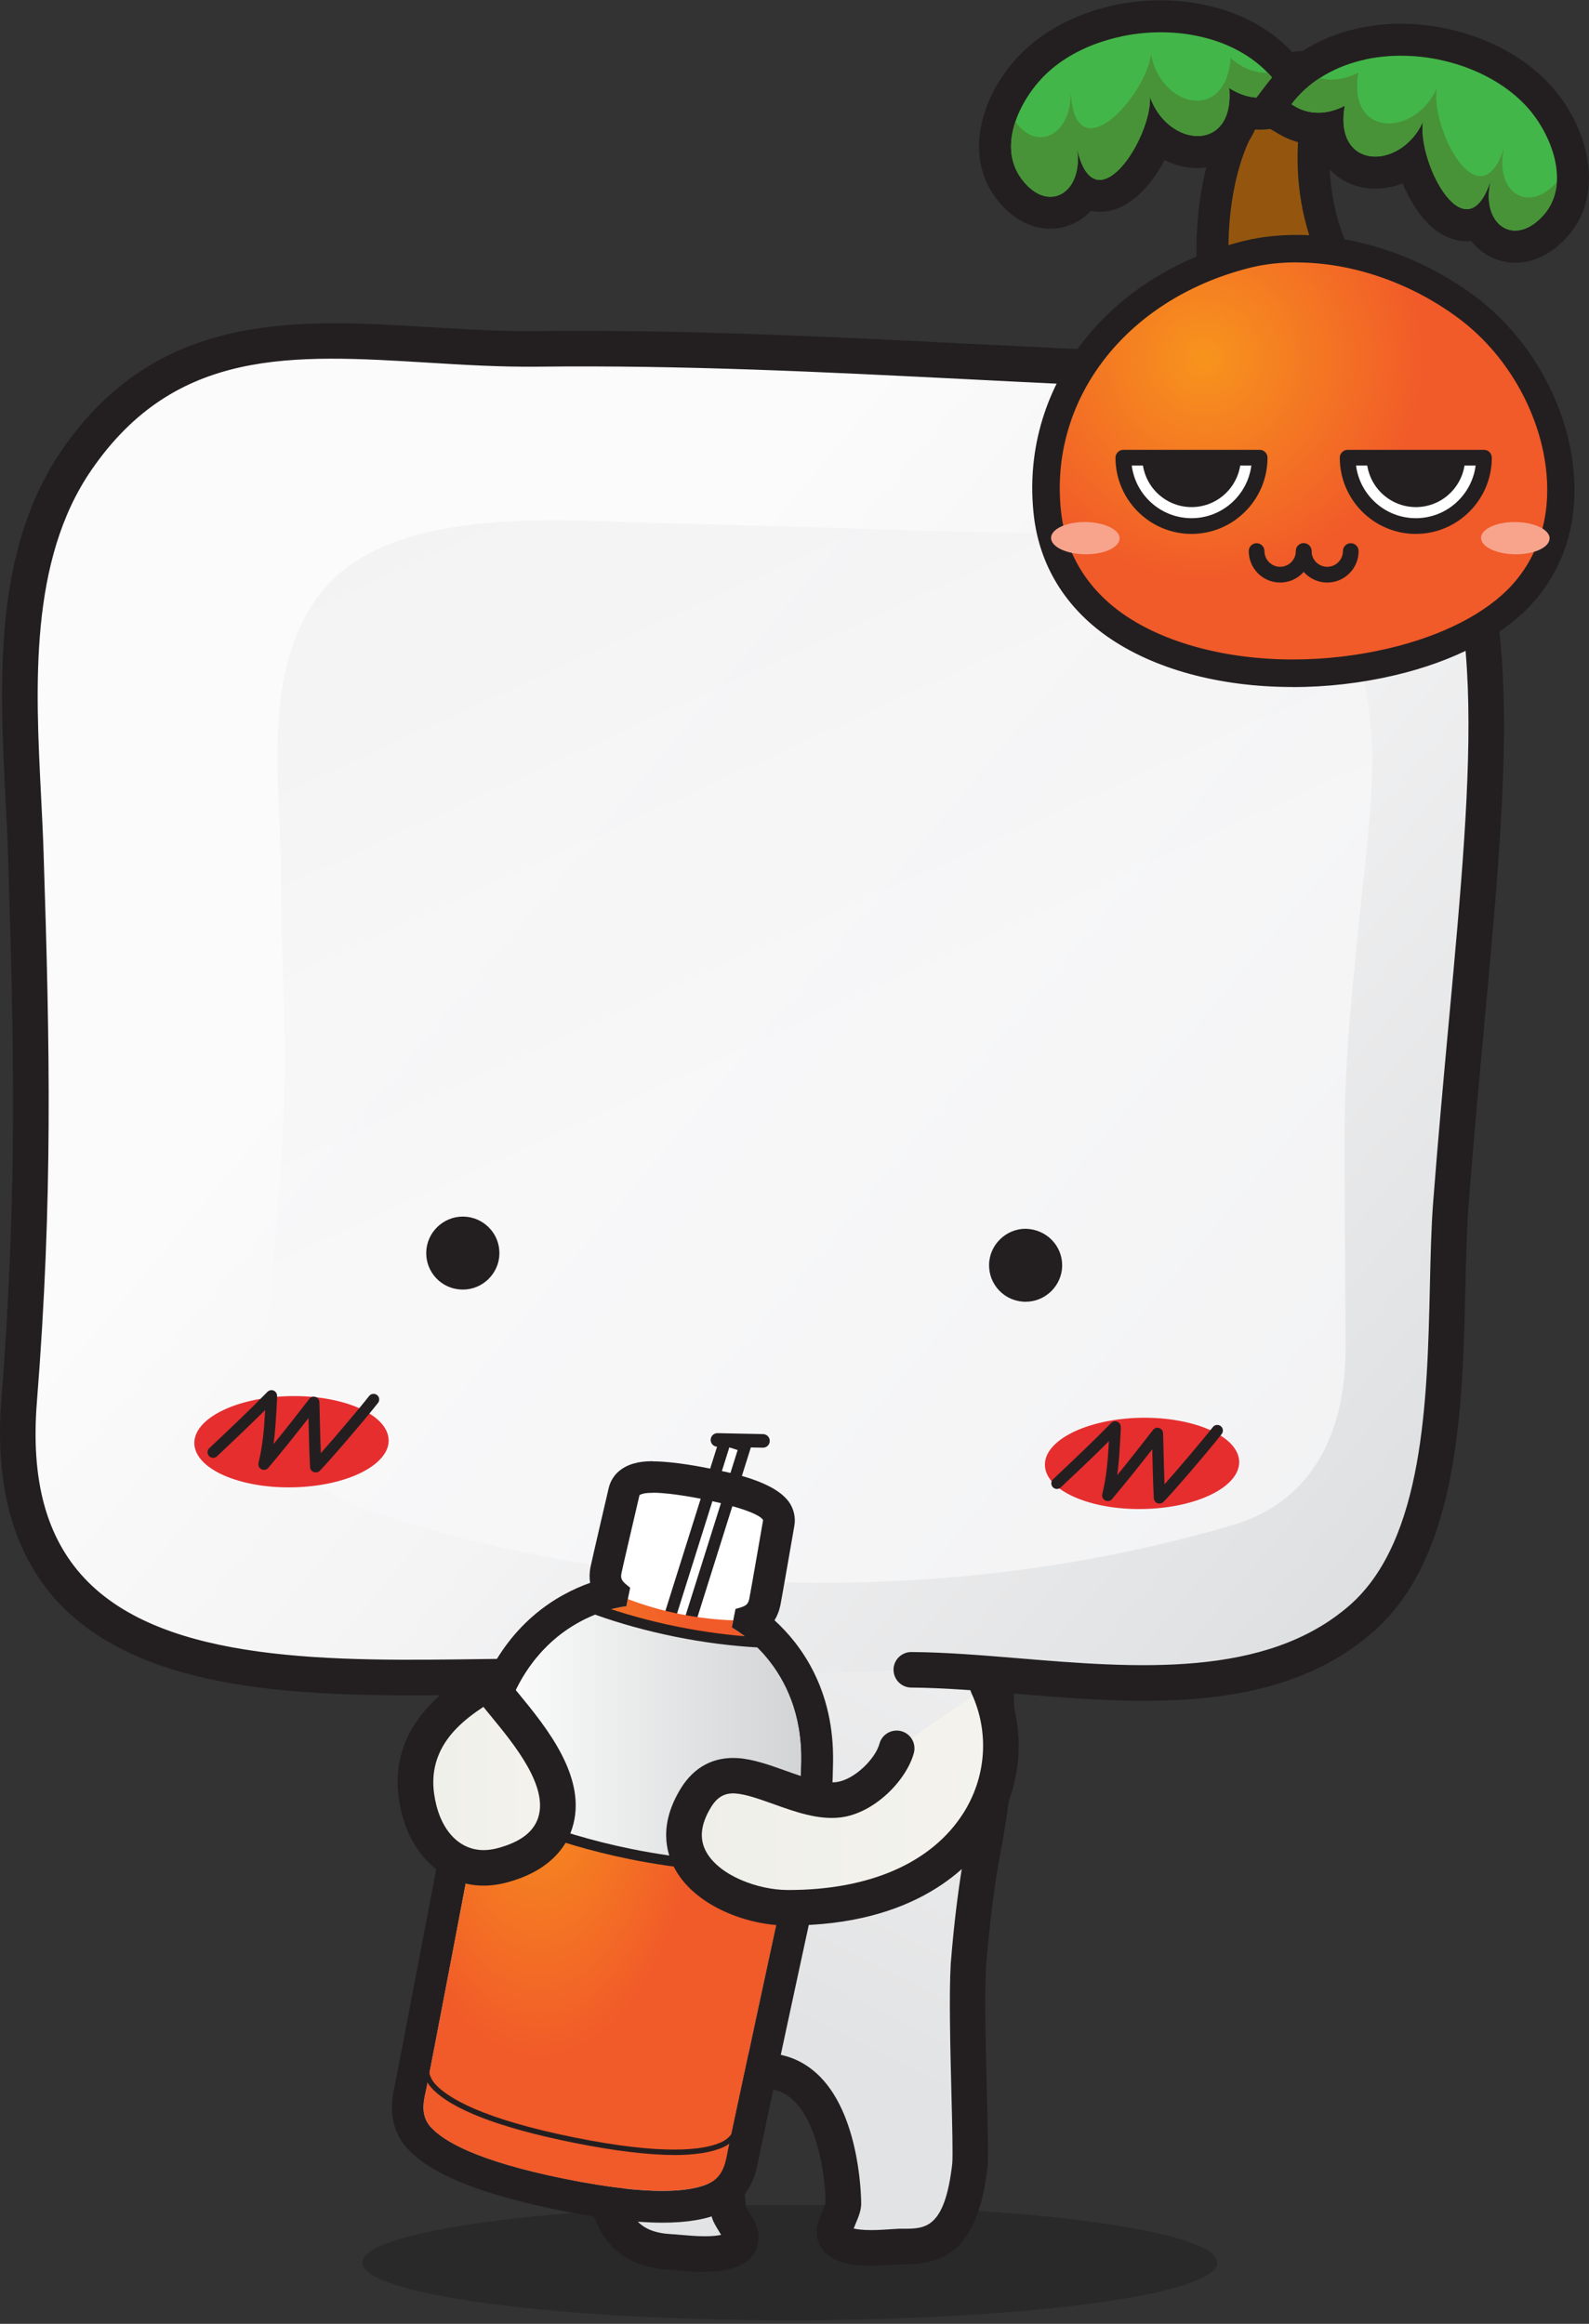 <svg width="411" height="601" viewBox="0 0 411 601" fill="none" xmlns="http://www.w3.org/2000/svg">
<rect x="0" y="0" width="411" height="601" fill="#333333" stroke="none"/>
<path d="M314.83 585.174C314.83 593.427 265.342 600.086 204.276 600.086C143.209 600.086 93.721 593.406 93.721 585.174C93.721 576.942 143.209 570.263 204.276 570.263C265.342 570.263 314.83 576.942 314.83 585.174Z" fill="black" fill-opacity="0.2"/>
<path d="M254.335 477.916C257.875 459.001 261.659 426.236 248.996 409.65C246.766 406.708 244.045 404.155 240.956 401.969C224.876 390.53 199.181 389.141 182.181 395.596C149.223 408.118 144.477 446.111 142.083 476.241C141.101 488.456 142.574 499.589 145.213 510.313C146.911 521.302 156.056 558.561 156.506 563.872C157.365 573.411 160.598 581.827 173.588 582.481C177.271 582.664 191.53 584.871 191.612 578.702C191.632 576.904 189.075 573.861 188.523 572.288C188.052 570.899 185.004 537.664 193.637 536.03C217 531.598 218.186 566.875 218.125 570.02C218.084 571.695 215.997 575.188 215.854 576.986C215.363 583.012 228.906 581.194 232.589 581.092C238.562 580.928 248.259 582.583 250.817 560.236C251.369 555.313 249.651 521.691 250.469 508.27C251.267 498.118 252.453 487.986 254.356 477.936L254.335 477.916Z" fill="url(#paint0_linear_262_695)"/>
<path d="M182.243 587.566C179.604 587.566 177.026 587.341 175.144 587.178C174.428 587.117 173.814 587.055 173.364 587.035C153.868 586.054 152.415 569.631 151.924 564.239C151.72 561.93 149.183 550.634 146.933 540.666C144.294 528.982 141.593 516.889 140.673 511.109C137.583 498.505 136.581 487.291 137.481 475.832C140.202 441.801 145.971 404.379 180.524 391.244C187.664 388.528 196.113 387.098 204.931 387.098C219.619 387.098 233.715 391.142 243.617 398.169C247.176 400.702 250.204 403.603 252.659 406.83C265.711 423.948 263.236 455.384 258.858 478.732C257.16 487.72 255.932 497.484 255.052 508.576C254.623 515.868 254.971 529.963 255.257 541.279C255.523 552.105 255.666 558.335 255.4 560.684C252.904 582.48 243.617 585.544 233.96 585.605C233.531 585.605 233.122 585.605 232.712 585.605C232.283 585.605 231.669 585.666 230.974 585.707C229.48 585.809 227.414 585.952 225.307 585.952C219.231 585.952 215.528 584.849 213.237 582.378C211.784 580.805 211.088 578.721 211.273 576.536C211.395 574.942 212.091 573.288 212.746 571.715C213.012 571.061 213.421 570.122 213.523 569.672C213.564 565.607 212.336 550.451 205.544 543.526C202.701 540.625 199.223 539.624 194.804 540.401C194.333 540.973 192.451 544.016 192.247 555.394C192.124 562.319 192.697 569.059 192.963 570.837C193.126 571.123 193.454 571.674 193.699 572.062C194.906 574.003 196.257 576.229 196.236 578.68C196.195 581.99 194.333 587.525 182.263 587.525L182.243 587.566ZM149.797 509.781C150.676 515.317 153.459 527.695 155.934 538.644C158.982 552.187 160.864 560.644 161.11 563.401C162.01 573.492 165.447 577.414 173.835 577.822C174.367 577.843 175.103 577.904 175.962 577.986C177.681 578.129 180.013 578.354 182.263 578.354C184.514 578.354 185.741 578.17 186.519 577.986C186.294 577.598 186.048 577.21 185.864 576.903C185.209 575.821 184.575 574.799 184.207 573.737C183.614 572.001 180.954 545.916 186.6 536.193C188.523 532.884 191.04 531.781 192.799 531.454C200.45 530.003 207.058 531.964 212.132 537.112C222.852 548.02 222.749 569.836 222.749 570.04C222.709 571.776 222.013 573.451 221.256 575.249C221.133 575.555 220.949 575.964 220.806 576.352C221.583 576.536 222.975 576.76 225.327 576.76C227.127 576.76 228.948 576.638 230.401 576.536C231.239 576.474 231.956 576.433 232.487 576.413C232.958 576.413 233.428 576.413 233.94 576.413C239.3 576.372 244.373 576.352 246.296 559.643C246.501 557.804 246.296 549.511 246.092 541.504C245.785 529.411 245.458 515.684 245.908 507.922C246.828 496.422 248.117 486.331 249.856 477.016C253.17 459.408 256.975 427.584 245.376 412.366C243.494 409.894 241.121 407.627 238.318 405.625C229.951 399.681 217.799 396.269 204.992 396.269C197.259 396.269 189.956 397.495 183.859 399.803C154.318 411.038 149.203 445.294 146.708 476.526C145.869 487.046 146.83 497.402 149.715 509.127C149.756 509.332 149.797 509.536 149.817 509.74L149.797 509.781Z" fill="#231F20"/>
<path d="M235.719 431.851C272.031 432.076 321.806 445.19 352.145 418.614C378.208 395.798 372.848 342.77 375.282 311.19C385.757 175.086 407.831 100.038 298.565 95.749C243.82 93.604 193.76 89.662 138.973 90.254C94.641 90.744 49.389 76.037 19.847 118.954C0.003 147.817 5.609 187.812 6.672 220.781C8.33 272.318 9.005 310.904 4.954 362.298C-2.349 454.586 107.898 428.971 166.98 434.384" fill="url(#paint1_linear_262_695)"/>
<path d="M295.967 439.881C284.859 439.881 273.627 438.941 262.887 438.063C253.231 437.266 244.086 436.51 235.699 436.449C233.162 436.449 231.116 434.366 231.116 431.833C231.116 429.3 233.182 427.257 235.719 427.257H235.74C244.495 427.318 253.783 428.074 263.644 428.891C293.533 431.363 327.391 434.161 349.117 415.144C368.306 398.333 369.166 361.973 369.841 332.763C370.025 324.878 370.189 317.422 370.7 310.824C371.968 294.279 373.4 278.836 374.771 263.925C380.97 196.802 385.45 148.309 363.172 122.918C350.733 108.763 330.153 101.572 298.402 100.326C281.995 99.693 265.833 98.876 250.224 98.079C212.724 96.2 177.291 94.403 139.035 94.832C129.502 94.934 119.948 94.362 110.681 93.79C75.698 91.665 45.481 89.807 23.653 121.55C7.532 144.959 9.169 177.356 10.621 205.912C10.867 210.917 11.133 215.84 11.276 220.62C12.892 270.584 13.71 310.028 9.537 362.647C7.941 382.767 11.971 397.659 21.873 408.199C42.597 430.28 86.479 429.627 125.206 429.075C140.488 428.85 154.931 428.646 167.39 429.79C169.927 430.015 171.788 432.262 171.563 434.794C171.338 437.327 169.047 439.207 166.551 438.962C154.583 437.858 140.385 438.083 125.349 438.287C84.719 438.859 38.669 439.534 15.163 414.511C3.563 402.153 -1.429 384.463 0.351 361.932C4.484 309.783 3.665 270.604 2.07 220.926C1.926 216.208 1.661 211.346 1.415 206.382C-0.099 176.355 -1.838 142.324 16.042 116.341C40.837 80.329 76.618 82.514 111.233 84.618C120.337 85.17 129.768 85.762 138.933 85.64C177.475 85.231 213.031 87.008 250.674 88.908C266.263 89.684 282.404 90.501 298.75 91.134C333.201 92.483 355.868 100.653 370.086 116.852C394.984 145.204 390.34 195.352 383.936 264.762C382.566 279.653 381.134 295.034 379.865 311.519C379.374 317.872 379.211 325.205 379.026 332.967C378.31 363.975 377.41 402.581 355.173 422.048C338.888 436.326 317.653 439.86 295.967 439.86V439.881Z" fill="#231F20"/>
<g opacity="0.74">
<path d="M233.366 408.811C262.6 407.3 291.507 402.479 318.757 394.451C343.511 387.139 348.073 364.301 348.033 348.654C347.848 280.531 346.457 286.945 352.329 230.588C354.763 207.158 359.305 177.907 344.289 157.48C326.572 133.377 283.672 138.075 258.12 137.687C244.536 137.482 186.804 135.603 173.22 135.358C147.689 134.929 101.577 129.72 83.083 153.231C67.391 173.168 72.567 202.48 72.649 226.012C72.772 265.66 75.738 268.377 70.931 323.57C68.374 353.026 63.525 380.01 95.787 390.815C138.994 405.298 186.62 411.242 233.366 408.811Z" fill="url(#paint2_linear_262_695)"/>
</g>
<path d="M203.089 487.496C203.928 484.268 200.02 481.265 200.02 481.265C203.989 481.388 206.833 476.955 207.283 455.752C207.815 430.505 189.3 420.925 189.3 420.925L190.262 416.124C192.471 415.471 193.453 415.307 193.821 413.51C194.19 411.712 197.402 393.124 197.402 393.124C195.704 390.407 181.854 387.731 181.854 387.731C181.854 387.731 168.065 384.831 165.426 386.669C165.426 386.669 161.13 405.053 160.762 406.83C160.393 408.628 161.232 409.159 163.012 410.609L162.03 415.409C162.03 415.409 141.224 417.023 131.875 440.493C124.019 460.205 124.899 465.394 128.622 466.824C128.622 466.824 123.856 468.07 123.365 471.358C122.874 474.647 110.885 537.214 110.312 539.972C109.74 542.75 108.389 546.897 111.519 550.247C114.65 553.597 122.812 558.805 146.155 563.524C169.497 568.243 179.03 566.608 183.224 564.75C187.418 562.891 187.786 558.54 188.339 555.762C188.891 552.984 202.23 490.703 203.068 487.475L203.089 487.496Z" fill="white"/>
<path d="M139.056 544.544L133.982 542.909L187.643 372.387L192.737 374.021L139.056 544.544Z" fill="white"/>
<path d="M139.056 546.077C138.892 546.077 138.749 546.057 138.585 545.996L133.491 544.382C132.693 544.116 132.243 543.258 132.489 542.462L186.17 371.939C186.293 371.551 186.559 371.224 186.927 371.04C187.296 370.856 187.705 370.816 188.093 370.938L193.167 372.552C193.965 372.817 194.415 373.675 194.169 374.472L140.508 544.995C140.386 545.383 140.12 545.71 139.751 545.894C139.526 546.016 139.281 546.057 139.035 546.057L139.056 546.077ZM135.885 541.931L138.053 542.625L190.794 375.024L188.646 374.329L135.885 541.931Z" fill="#231F20"/>
<g style="mix-blend-mode:multiply">
<path d="M199.999 481.26C203.968 481.382 206.811 476.95 207.261 455.747C207.793 430.499 189.279 420.919 189.279 420.919L189.647 419.06C185.228 418.917 180.584 418.386 175.797 417.426C171.03 416.466 166.53 415.138 162.397 413.565L162.029 415.424C162.029 415.424 141.223 417.038 131.874 440.508C124.018 460.22 124.898 465.409 128.621 466.838C128.621 466.838 123.855 468.084 123.364 471.373C122.873 474.662 110.884 537.229 110.311 539.987C109.739 542.765 108.388 546.911 111.518 550.261C114.669 553.611 122.811 558.82 146.154 563.539C169.517 568.257 179.029 566.623 183.244 564.764C187.438 562.906 187.806 558.555 188.358 555.777C188.911 552.999 202.249 490.717 203.088 487.49C203.927 484.262 200.019 481.26 200.019 481.26H199.999Z" fill="url(#paint3_radial_262_695)"/>
</g>
<path d="M174.386 557.332C167.512 557.332 158.715 556.249 148.077 554.105C129.072 550.264 116.838 545.546 111.703 540.092C108.532 536.701 109.412 532.677 110.066 529.715L110.271 528.796C110.353 528.428 110.68 528.183 111.089 528.265C111.458 528.346 111.703 528.714 111.621 529.082L111.417 530.021C110.803 532.82 110.026 536.292 112.706 539.152C116.102 542.747 125.042 548.038 148.343 552.756C171.665 557.475 181.935 556.086 186.456 554.084C190.036 552.511 190.691 548.998 191.202 546.179L191.386 545.239C191.468 544.872 191.816 544.606 192.205 544.708C192.573 544.79 192.819 545.158 192.737 545.525L192.553 546.445C192 549.406 191.264 553.471 187.009 555.351C184.001 556.678 179.766 557.352 174.366 557.352L174.386 557.332Z" fill="#231F20"/>
<path d="M193.801 482.797C187.193 482.797 176.514 482.225 163.196 479.529C141.347 475.097 128.52 468.254 127.988 467.968C126.761 467.498 125.758 466.558 125.165 465.23C123.487 461.39 125.124 453.832 130.648 439.983C136.355 425.684 146.155 419.229 153.397 416.329C153.56 416.267 153.724 416.227 153.888 416.227C154.031 416.227 154.195 416.247 154.338 416.308C160.823 418.616 167.738 420.537 174.878 421.987C181.997 423.417 189.096 424.356 196.011 424.745C196.338 424.745 196.645 424.908 196.87 425.133C202.393 430.627 208.919 440.391 208.592 455.773C208.183 475.321 205.892 482.593 200.163 482.593C200.041 482.593 197.811 482.797 193.801 482.797Z" fill="url(#paint4_linear_262_695)"/>
<path d="M153.887 417.573C160.27 419.861 167.246 421.802 174.611 423.293C181.976 424.784 189.157 425.683 195.928 426.071C201.186 431.28 207.589 440.758 207.262 455.731C206.832 476.648 204.05 481.244 200.163 481.244C200.102 481.244 200.061 481.244 199.999 481.244C199.999 481.244 197.79 481.448 193.801 481.448C187.52 481.448 176.841 480.917 163.462 478.22C141.551 473.788 128.622 466.802 128.622 466.802C124.919 465.372 124.019 460.184 131.875 440.472C137.419 426.541 147.014 420.311 153.887 417.553M153.887 414.897C153.56 414.897 153.212 414.959 152.885 415.081C145.418 418.084 135.271 424.743 129.399 439.491C123.651 453.892 122.075 461.511 123.937 465.76C124.653 467.374 125.84 468.538 127.497 469.212C129.052 470.029 141.858 476.566 162.93 480.835C176.371 483.552 187.131 484.124 193.801 484.124C197.319 484.124 199.508 483.96 200.102 483.92H200.163C206.853 483.92 209.492 476.3 209.922 455.792C210.249 439.941 203.518 429.85 197.81 424.192C197.34 423.722 196.726 423.456 196.072 423.415C189.239 423.027 182.181 422.108 175.143 420.678C168.065 419.248 161.232 417.349 154.788 415.061C154.501 414.959 154.194 414.897 153.887 414.897Z" fill="#231F20"/>
<path d="M168.904 386.057C173.875 386.057 181.833 387.732 181.833 387.732C181.833 387.732 195.683 390.407 197.381 393.124C197.381 393.124 194.169 411.713 193.801 413.51C193.433 415.308 192.471 415.471 190.241 416.125L189.28 420.925C189.28 420.925 207.794 430.505 207.262 455.753C206.833 476.67 204.05 481.266 200.163 481.266C200.102 481.266 200.061 481.266 200 481.266C200 481.266 203.907 484.268 203.068 487.496C202.23 490.723 188.911 553.005 188.339 555.783C187.766 558.561 187.418 562.912 183.224 564.77C181.056 565.73 177.476 566.629 171.318 566.629C165.528 566.629 157.447 565.833 146.134 563.545C122.792 558.826 114.629 553.617 111.499 550.267C108.348 546.938 109.719 542.771 110.292 539.993C110.865 537.215 122.853 474.668 123.344 471.379C123.835 468.09 128.602 466.844 128.602 466.844C124.899 465.415 123.999 460.226 131.854 440.514C141.204 417.044 162.009 415.43 162.009 415.43L162.991 410.63C161.211 409.18 160.373 408.649 160.741 406.851C161.109 405.053 165.405 386.69 165.405 386.69C166.04 386.24 167.308 386.077 168.904 386.077M168.904 377.906C166.49 377.906 163.36 378.151 160.7 380.01C159.063 381.154 157.897 382.89 157.447 384.831C156.731 387.915 153.11 403.419 152.742 405.258C152.435 406.79 152.435 408.158 152.64 409.364C144.088 412.387 131.384 419.74 124.305 437.512C119.027 450.748 117.063 458.694 117.882 464.373C116.593 465.966 115.631 467.907 115.284 470.194C114.834 473.136 103.091 534.518 102.313 538.399C102.252 538.645 102.211 538.89 102.15 539.155C101.454 542.321 99.797 549.757 105.587 555.905C111.663 562.38 124.408 567.508 144.559 571.593C155.217 573.758 164.239 574.841 171.359 574.841C177.701 574.841 182.672 574.003 186.579 572.287C194.292 568.876 195.663 561.42 196.256 558.234C196.297 557.968 196.358 557.703 196.399 557.458C197.054 554.189 210.208 492.827 211.026 489.579C211.599 487.333 211.476 485.188 210.904 483.206C215.036 476.179 215.282 464.638 215.466 455.977C215.875 436.858 207.037 425.153 200.327 419.046C200.982 418.004 201.514 416.738 201.841 415.206C202.209 413.347 205.135 396.515 205.462 394.595C205.81 392.614 205.401 390.571 204.337 388.855C200.757 383.156 189.116 380.889 183.47 379.786C182.283 379.54 174.468 377.947 168.924 377.947L168.904 377.906Z" fill="#231F20"/>
<path d="M125.104 483.082C116.123 483.082 109.29 475.789 107.715 464.493C105.547 448.826 118.046 440.574 122.138 437.857L126.025 435.283L128.93 438.919C129.421 439.532 129.973 440.206 130.566 440.941C137.113 448.908 146.994 460.939 143.578 471.52C141.859 476.831 137.195 480.529 129.748 482.489C128.173 482.898 126.598 483.123 125.104 483.123V483.082Z" fill="url(#paint5_linear_262_695)"/>
<path d="M125.103 487.677C113.852 487.677 105.034 478.608 103.152 465.126C101.454 452.829 106.978 442.35 119.6 434.016L123.487 431.442C125.472 430.135 128.131 430.543 129.625 432.402L132.53 436.038C133 436.63 133.553 437.284 134.146 437.999C141.327 446.742 152.169 459.958 147.975 472.908C146.441 477.647 142.227 483.918 130.934 486.901C128.95 487.411 127.006 487.677 125.103 487.677ZM125.063 441.431L124.694 441.676C118.598 445.7 110.701 452.38 112.276 463.859C113.524 472.868 118.455 478.485 125.103 478.485C126.208 478.485 127.374 478.322 128.581 478.015C134.494 476.463 137.971 473.869 139.199 470.09C141.858 461.919 132.918 451.052 127.006 443.862C126.392 443.126 125.819 442.432 125.329 441.798L125.042 441.451L125.063 441.431Z" fill="#231F20"/>
<path d="M231.935 452.179C230.4 457.857 223.486 464.68 216.878 465.477C208.654 466.477 198.302 459.798 190.548 459.267C185.904 458.96 182.468 461.024 180.094 464.864C169.068 482.696 189.525 493.359 203.744 493.4C250.838 493.523 266.672 460.023 255.482 435.939" fill="url(#paint6_linear_262_695)"/>
<path d="M203.969 497.996H203.682C193.249 497.975 179.91 492.971 174.632 483.452C172.157 478.999 170.397 471.727 176.146 462.453C179.542 456.958 184.656 454.282 190.835 454.691C194.824 454.957 199.059 456.468 203.15 457.939C207.835 459.614 212.704 461.35 216.305 460.901C220.949 460.329 226.431 454.875 227.475 450.973C228.129 448.522 230.666 447.072 233.121 447.725C235.576 448.379 237.028 450.912 236.374 453.363C234.471 460.39 226.227 468.949 217.43 470.031C211.661 470.726 205.769 468.622 200.061 466.579C196.399 465.272 192.921 464.026 190.221 463.842C187.5 463.638 185.577 464.72 183.981 467.274C181.219 471.747 180.79 475.567 182.692 478.978C186.109 485.106 196.072 488.783 203.723 488.804H203.969C224.897 488.804 240.915 481.797 249.078 469.071C255.134 459.634 255.952 447.971 251.267 437.88C250.203 435.571 251.206 432.855 253.497 431.772C255.809 430.71 258.53 431.711 259.614 433.999C265.629 446.949 264.585 461.902 256.832 474.015C251.083 482.982 236.578 497.975 203.989 497.975L203.969 497.996Z" fill="#231F20"/>
<path d="M100.533 372.367C100.717 378.903 89.649 384.398 75.758 384.663C61.888 384.949 50.472 379.884 50.268 373.367C50.063 366.851 61.131 361.357 75.022 361.071C88.892 360.805 100.308 365.871 100.512 372.367H100.533Z" fill="#E62E2F"/>
<path d="M320.517 377.969C320.701 384.505 309.613 390 295.742 390.266C281.872 390.552 270.456 385.465 270.272 378.97C270.068 372.474 281.135 366.959 295.026 366.673C308.876 366.428 320.312 371.473 320.517 377.969Z" fill="#E62E2F"/>
<path d="M81.65 380.81C81.466 380.81 81.303 380.769 81.119 380.708C80.587 380.504 80.219 379.993 80.198 379.441C79.973 375.152 79.871 370.331 79.789 366.756C76.413 371.087 72.894 375.499 69.376 379.646C68.946 380.156 68.21 380.299 67.616 379.993C67.023 379.687 66.696 379.012 66.859 378.359C67.985 373.722 68.332 369.391 68.578 364.673C64.814 368.431 60.988 372.047 57.265 375.56L56.119 376.643C55.546 377.194 54.626 377.174 54.073 376.582C53.521 375.989 53.541 375.091 54.135 374.539L55.28 373.456C59.863 369.126 64.609 364.652 69.171 359.975C69.601 359.546 70.235 359.403 70.787 359.648C71.34 359.893 71.688 360.445 71.667 361.037V361.691C71.442 365.858 71.278 369.637 70.746 373.497C73.917 369.616 77.047 365.612 80.014 361.772C80.382 361.282 81.016 361.098 81.61 361.282C82.182 361.466 82.592 361.997 82.612 362.61C82.653 363.427 82.673 364.816 82.714 366.552C82.776 369.187 82.858 372.517 82.98 375.826C86.479 371.884 92.616 364.693 95.48 361.037C95.971 360.404 96.892 360.302 97.526 360.792C98.16 361.282 98.262 362.201 97.771 362.834C93.884 367.778 84.555 378.583 82.694 380.401C82.428 380.667 82.06 380.81 81.671 380.81H81.65Z" fill="#231F20"/>
<path d="M299.896 388.872C299.712 388.872 299.548 388.831 299.364 388.77C298.832 388.566 298.464 388.055 298.443 387.504C298.218 383.194 298.116 378.393 298.034 374.819C294.74 379.026 291.14 383.561 287.621 387.708C287.191 388.218 286.455 388.361 285.862 388.055C285.268 387.749 284.941 387.075 285.105 386.421C286.23 381.784 286.578 377.454 286.823 372.735C282.977 376.575 279.07 380.272 275.244 383.847L274.364 384.685C273.771 385.236 272.871 385.216 272.318 384.623C271.766 384.031 271.787 383.132 272.38 382.581L273.259 381.743C277.924 377.331 282.752 372.796 287.396 368.016C287.825 367.587 288.46 367.465 289.012 367.69C289.564 367.935 289.912 368.486 289.892 369.079V369.691C289.667 373.858 289.503 377.658 288.971 381.519C292.203 377.556 295.395 373.47 298.239 369.814C298.607 369.324 299.241 369.14 299.834 369.324C300.407 369.508 300.816 370.039 300.837 370.651C300.857 371.448 300.898 372.796 300.939 374.471C301 377.127 301.082 380.518 301.205 383.868C304.724 379.925 310.841 372.735 313.705 369.079C314.196 368.445 315.116 368.343 315.75 368.833C316.385 369.324 316.487 370.243 315.996 370.876C312.129 375.819 302.801 386.625 300.919 388.443C300.653 388.709 300.284 388.852 299.896 388.852V388.872Z" fill="#231F20"/>
<path d="M269.597 327.326C269.536 329.716 267.551 331.615 265.158 331.554C262.764 331.493 260.861 329.532 260.923 327.142C260.984 324.752 262.948 322.852 265.362 322.893C267.756 322.955 269.658 324.936 269.597 327.326Z" fill="#231F20"/>
<path d="M265.28 336.665H265.055C262.539 336.604 260.186 335.583 258.447 333.765C256.708 331.947 255.767 329.557 255.829 327.024C255.931 321.938 260.186 317.791 265.28 317.791C270.701 317.914 274.834 322.224 274.732 327.432C274.629 332.519 270.394 336.665 265.3 336.665H265.28ZM265.28 326.452C264.85 326.452 264.503 326.779 264.503 327.208C264.503 327.412 264.584 327.616 264.707 327.759C264.85 327.902 265.055 327.984 265.26 328.004H265.28V326.452ZM265.28 326.452V328.004C265.71 328.004 266.037 327.657 266.037 327.249C266.037 327.044 265.955 326.84 265.812 326.697C265.669 326.554 265.464 326.472 265.28 326.452Z" fill="#231F20"/>
<path d="M124.019 324.181C123.978 326.571 121.974 328.471 119.6 328.43C117.207 328.369 115.304 326.408 115.366 323.997C115.407 321.607 117.391 319.708 119.805 319.769C122.199 319.81 124.101 321.791 124.04 324.181H124.019Z" fill="#231F20"/>
<path d="M119.701 333.517H119.476C116.96 333.456 114.607 332.434 112.868 330.616C111.13 328.798 110.189 326.408 110.25 323.875C110.352 318.789 114.587 314.643 119.701 314.643H119.926C122.422 314.704 124.775 315.725 126.534 317.543C128.294 319.361 129.214 321.751 129.173 324.284C129.071 329.37 124.836 333.517 119.742 333.517H119.701ZM119.701 323.304C119.272 323.304 118.924 323.63 118.924 324.059C118.924 324.264 119.006 324.468 119.149 324.611C119.292 324.754 119.497 324.856 119.701 324.856V323.304ZM119.701 323.304V324.856C120.111 324.856 120.458 324.509 120.458 324.08C120.458 323.896 120.377 323.692 120.233 323.528C120.09 323.385 119.886 323.304 119.701 323.283V323.304Z" fill="#231F20"/>
<path d="M197.34 374.41H197.299L185.536 374.165C184.574 374.144 183.797 373.348 183.817 372.367C183.838 371.407 184.615 370.651 185.577 370.651H185.618L197.381 370.896C198.342 370.917 199.12 371.714 199.099 372.694C199.079 373.654 198.301 374.41 197.34 374.41Z" fill="#231F20"/>
<path d="M313.92 71.213L313.677 67.082C313.596 65.862 312.073 36.748 328.109 22.323C331.743 19.048 333.489 17.888 335.234 17.522C336.858 17.176 338.442 17.603 339.578 18.681C341.771 20.716 341.385 23.544 340.776 28.203C339.822 35.364 338.015 48.711 344.166 64.01L346.318 69.361L313.92 71.253V71.213Z" fill="#94560F"/>
<path d="M336.087 21.571C340.147 20.716 330.241 40.39 340.309 65.516L317.798 66.818C317.798 66.818 316.133 38.64 330.85 25.395C333.55 22.954 335.174 21.754 336.067 21.55M334.382 13.433C331.5 14.043 329.084 15.854 325.349 19.211C307.851 34.958 309.475 65.984 309.556 67.306L310.043 75.567L318.285 75.099L340.797 73.796L352.286 73.125L347.982 62.424C342.258 48.162 343.882 35.975 344.856 28.712C345.547 23.564 346.135 19.109 342.4 15.61C340.248 13.616 337.325 12.822 334.382 13.433Z" fill="#231F20"/>
<path d="M273.728 54.795C269.14 55.751 264.451 53.554 260.858 48.712C253.246 38.437 259.031 23.931 268.349 15.508C273.789 10.585 281.015 7.085 289.236 5.356C305.07 2.04 325.43 5.743 335.214 21.51L337.691 25.477L332.799 27.756C331.662 28.326 330.342 28.794 329.023 29.078C326.648 29.567 324.192 29.506 321.735 28.916C320.477 35.101 316.397 38.213 312.337 39.068C307.891 40.004 303.182 38.437 299.467 35.223C296.747 42.282 291.693 49.322 286.11 50.481C284.872 50.746 282.802 50.868 280.691 49.708C278.985 52.475 276.448 54.245 273.728 54.815V54.795Z" fill="#43B649"/>
<path d="M290.089 9.404C305.598 6.149 323.4 10.299 331.723 23.686L331.073 23.991C330.119 24.459 329.165 24.805 328.191 25.009C324.74 25.741 321.167 24.846 317.94 22.771C318.589 30.278 315.524 34.144 311.505 34.998C306.491 36.056 299.995 32.353 297.437 25.029C297.782 32.292 291.063 45.212 285.298 46.432C282.518 47.022 279.919 44.845 278.498 37.989C279.737 45.028 276.895 49.931 272.916 50.766C270.216 51.335 267.009 50.033 264.208 46.249C257.753 37.541 264.066 25.029 271.15 18.6C276.164 14.043 282.883 10.93 290.109 9.424M288.404 1.307C279.473 3.179 271.576 7.044 265.588 12.456C254.911 22.079 248.476 38.945 257.55 51.173C262.076 57.276 268.43 60.145 274.581 58.843C277.382 58.253 280.061 56.788 282.193 54.529C284.385 54.957 286.212 54.672 286.963 54.529C292.809 53.309 297.864 47.816 301.233 41.407C304.968 43.279 309.109 43.95 313.169 43.096C317.534 42.18 322.223 39.169 324.618 33.513C326.364 33.615 328.13 33.493 329.855 33.127C331.479 32.781 333.103 32.231 334.625 31.479L335.194 31.214L343.679 27.267L338.726 19.312C327.886 1.836 305.618 -2.335 288.384 1.286L288.404 1.307Z" fill="#231F20"/>
<path d="M318.304 14.978C317.066 31.865 300.177 27.714 297.701 13.961C296.503 24.703 277.99 45.252 276.955 23.747C277.117 34.977 268.166 39.372 262.644 31.437C260.939 36.483 260.959 41.834 264.207 46.228C271.129 55.546 280.568 49.789 278.477 37.968C282.882 59.025 297.965 35.812 297.437 25.008C302.065 38.212 319.401 39.636 317.939 22.77C322.08 25.456 326.81 26.127 331.073 23.991L331.722 23.686C330.606 21.895 329.327 20.288 327.906 18.823C324.455 18.925 321.126 17.521 318.304 14.978Z" fill="#489337"/>
<path d="M394.143 63.543C390.489 64.316 386.957 63.197 384.419 60.511C383.628 59.657 382.958 58.68 382.43 57.622C381.943 57.826 381.456 57.968 380.948 58.09C378.979 58.497 375.934 58.334 372.626 55.242C369.398 52.19 366.617 46.86 365.074 41.489C363.146 42.872 360.974 43.849 358.721 44.317C354.336 45.252 350.175 44.154 347.272 41.326C345.912 40.003 344.004 37.42 343.517 33.106C339.599 33.696 335.803 32.923 332.494 30.848L327.927 28.203L330.769 24.46C335.843 17.746 343.374 13.189 352.529 11.256C368.85 7.838 387.505 13.351 397.918 24.704C406.403 33.981 410.829 48.935 402.303 58.436C399.867 61.162 397.045 62.932 394.183 63.522L394.143 63.543Z" fill="#43B649"/>
<path d="M353.341 15.325C368.037 12.232 385.332 17.176 394.853 27.532C401.308 34.571 406.423 47.633 399.197 55.689C397.228 57.887 395.198 59.107 393.31 59.494C387.728 60.654 383.404 54.774 385.759 46.148C384.175 51.275 382.186 53.594 380.136 54.021C373.904 55.323 366.962 39.515 368.078 31.479C365.825 36.443 361.765 39.434 357.888 40.268C351.798 41.55 346.033 37.521 347.86 27.349C346.5 28.061 345.099 28.569 343.719 28.854C340.593 29.505 337.467 29.078 334.686 27.349L334.057 26.982C338.807 20.696 345.749 16.952 353.361 15.345M351.676 7.227C341.527 9.364 333.163 14.45 327.48 21.977L321.796 29.465L329.936 34.164L330.443 34.469C333.448 36.321 336.777 37.318 340.228 37.44C341.303 40.756 343.049 42.974 344.389 44.296C348.286 48.101 353.828 49.586 359.573 48.386C360.669 48.162 361.724 47.836 362.78 47.429C364.566 51.722 367.022 55.628 369.824 58.253C373.924 62.098 377.964 62.586 380.562 62.342C380.846 62.708 381.13 63.034 381.435 63.38C384.926 67.103 389.981 68.69 395.015 67.632C398.75 66.838 402.343 64.641 405.368 61.244C415.517 49.932 410.666 32.557 400.963 21.937C389.615 9.567 369.357 3.525 351.676 7.227Z" fill="#231F20"/>
<path d="M389.271 37.582C382.938 58.13 370.088 33.615 371.59 22.913C365.785 35.629 348.368 35.446 351.372 18.763C348.104 20.472 344.613 21.041 341.365 20.166C338.584 21.977 336.107 24.215 334.017 26.962L334.646 27.328C338.685 29.871 343.456 29.627 347.82 27.328C344.836 43.991 362.232 44.174 368.038 31.458C366.516 42.16 379.385 66.675 385.719 46.127C382.552 57.703 391.423 64.315 399.157 55.669C401.369 53.207 402.425 50.257 402.628 47.164C394.894 55.73 386.084 49.118 389.23 37.582H389.271Z" fill="#489337"/>
<path d="M359.938 171.168C333.468 177.374 305.374 173.65 288.384 161.688C278.315 154.607 272.287 144.699 270.927 133.042C267.354 102.178 288.323 74.59 321.918 65.944C322.263 65.862 322.588 65.76 322.933 65.699C340.796 61.508 363.207 67.124 380.055 80.002C393.087 89.991 402.08 106.166 403.5 122.238C404.597 134.547 401.186 145.452 393.635 153.753C386.53 161.566 374.554 167.75 359.938 171.189V171.168Z" fill="url(#paint7_radial_262_695)"/>
<path d="M334.341 177.678C315.382 177.678 298.351 173.019 286.354 164.596C275.453 156.926 268.897 146.143 267.415 133.448C263.619 100.774 285.684 71.599 321.045 62.484L322.121 62.22C326.262 61.243 330.687 60.755 335.275 60.755C351.474 60.755 368.586 66.736 382.207 77.173C396.01 87.753 405.53 104.883 407.032 121.912C408.23 135.238 404.495 147.079 396.254 156.153C388.662 164.495 376.036 171.066 360.73 174.647C352.062 176.681 343.171 177.699 334.3 177.699L334.341 177.678ZM335.295 67.855C331.256 67.855 327.378 68.283 323.765 69.137L322.811 69.381C290.982 77.58 271.109 103.581 274.479 132.614C275.717 143.234 281.238 152.287 290.454 158.757C301.091 166.244 317.087 170.557 334.361 170.557C342.684 170.557 351.027 169.601 359.167 167.689C373.092 164.413 384.419 158.615 391.057 151.331C397.918 143.783 401.024 133.834 400.009 122.543C398.669 107.447 390.204 92.229 377.944 82.829C365.521 73.328 349.992 67.876 335.336 67.876L335.295 67.855Z" fill="#231F20"/>
<path d="M289.582 139.246C289.582 141.545 285.623 143.397 280.731 143.356C275.839 143.315 271.86 141.423 271.86 139.124C271.86 136.825 275.819 134.974 280.711 135.014C285.603 135.055 289.582 136.947 289.602 139.246H289.582Z" fill="#F8A48D"/>
<path d="M400.801 139.246C400.801 141.545 396.842 143.397 391.95 143.356C387.058 143.315 383.08 141.423 383.08 139.124C383.08 136.825 387.038 134.974 391.93 135.014C396.822 135.055 400.801 136.947 400.821 139.246H400.801Z" fill="#F8A48D"/>
<path d="M366.211 136.052C375.954 136.052 383.85 128.138 383.85 118.372H348.591C348.591 128.138 356.487 136.052 366.231 136.052H366.211Z" fill="white"/>
<path d="M366.211 138.087C355.371 138.087 346.541 129.237 346.541 118.372C346.541 117.253 347.454 116.338 348.571 116.338H383.831C384.947 116.338 385.861 117.253 385.861 118.372C385.861 129.237 377.03 138.087 366.191 138.087H366.211ZM350.743 120.407C351.738 128.077 358.294 134.018 366.211 134.018C374.128 134.018 380.684 128.077 381.679 120.407H350.743Z" fill="#231F20"/>
<path d="M366.211 131.149C373.255 131.149 378.959 125.432 378.959 118.372H353.483C353.483 125.432 359.187 131.149 366.231 131.149H366.211Z" fill="#231F20"/>
<path d="M308.196 136.052C317.939 136.052 325.836 128.138 325.836 118.372H290.576C290.576 128.138 298.473 136.052 308.216 136.052H308.196Z" fill="white"/>
<path d="M308.196 138.087C297.356 138.087 288.526 129.237 288.526 118.372C288.526 117.253 289.439 116.338 290.556 116.338H325.815C326.932 116.338 327.845 117.253 327.845 118.372C327.845 129.237 319.015 138.087 308.175 138.087H308.196ZM292.728 120.407C293.722 128.077 300.279 134.018 308.196 134.018C316.112 134.018 322.669 128.077 323.664 120.407H292.728Z" fill="#231F20"/>
<path d="M308.196 131.149C315.24 131.149 320.944 125.432 320.944 118.372H295.468C295.468 125.432 301.172 131.149 308.216 131.149H308.196Z" fill="#231F20"/>
<path d="M331.113 150.66C326.627 150.66 322.994 147.018 322.994 142.522C322.994 141.403 323.907 140.487 325.024 140.487C326.14 140.487 327.053 141.403 327.053 142.522C327.053 144.76 328.88 146.591 331.113 146.591C333.346 146.591 335.173 144.76 335.173 142.522C335.173 141.403 336.087 140.487 337.203 140.487C338.32 140.487 339.233 141.403 339.233 142.522C339.233 147.018 335.599 150.66 331.113 150.66Z" fill="#231F20"/>
<path d="M343.293 150.66C338.807 150.66 335.173 147.018 335.173 142.522C335.173 141.403 336.087 140.487 337.203 140.487C338.32 140.487 339.233 141.403 339.233 142.522C339.233 144.76 341.06 146.591 343.293 146.591C345.526 146.591 347.353 144.76 347.353 142.522C347.353 141.403 348.266 140.487 349.383 140.487C350.499 140.487 351.413 141.403 351.413 142.522C351.413 147.018 347.779 150.66 343.293 150.66Z" fill="#231F20"/>
<defs>
<linearGradient id="paint0_linear_262_695" x1="190.63" y1="517.748" x2="290.16" y2="318.384" gradientUnits="userSpaceOnUse">
<stop stop-color="#E2E3E4"/>
<stop offset="0.53" stop-color="#EFEFF0"/>
<stop offset="1" stop-color="#F6F6F6"/>
</linearGradient>
<linearGradient id="paint1_linear_262_695" x1="372.781" y1="415.909" x2="126.699" y2="209.948" gradientUnits="userSpaceOnUse">
<stop stop-color="#DCDDDE"/>
<stop offset="0.15" stop-color="#E2E3E4"/>
<stop offset="0.64" stop-color="#F4F4F5"/>
<stop offset="1" stop-color="#FBFBFB"/>
</linearGradient>
<linearGradient id="paint2_linear_262_695" x1="101.414" y1="29.306" x2="212.928" y2="273.723" gradientUnits="userSpaceOnUse">
<stop stop-color="#E9E9EA"/>
<stop offset="0.43" stop-color="#F1F1F2"/>
<stop offset="1" stop-color="#F8F8F9"/>
</linearGradient>
<radialGradient id="paint3_radial_262_695" cx="0" cy="0" r="1" gradientUnits="userSpaceOnUse" gradientTransform="translate(139.54 453.022) scale(42.36 80.627)">
<stop stop-color="#F7941D"/>
<stop offset="1" stop-color="#F15A29"/>
</radialGradient>
<linearGradient id="paint4_linear_262_695" x1="124.531" y1="449.522" x2="208.613" y2="449.522" gradientUnits="userSpaceOnUse">
<stop stop-color="white"/>
<stop offset="1" stop-color="#D1D3D4"/>
</linearGradient>
<linearGradient id="paint5_linear_262_695" x1="107.47" y1="459.183" x2="144.273" y2="459.183" gradientUnits="userSpaceOnUse">
<stop stop-color="#EFEFEA"/>
<stop offset="1" stop-color="#F4F3EE"/>
</linearGradient>
<linearGradient id="paint6_linear_262_695" x1="177.103" y1="463.501" x2="258.505" y2="465.308" gradientUnits="userSpaceOnUse">
<stop stop-color="#EFEFEA"/>
<stop offset="1" stop-color="#F4F3EE"/>
</linearGradient>
<radialGradient id="paint7_radial_262_695" cx="0" cy="0" r="1" gradientUnits="userSpaceOnUse" gradientTransform="translate(311.423 92.636) scale(57.711 57.841)">
<stop stop-color="#F7941D"/>
<stop offset="1" stop-color="#F15A29"/>
</radialGradient>
</defs>
</svg>
